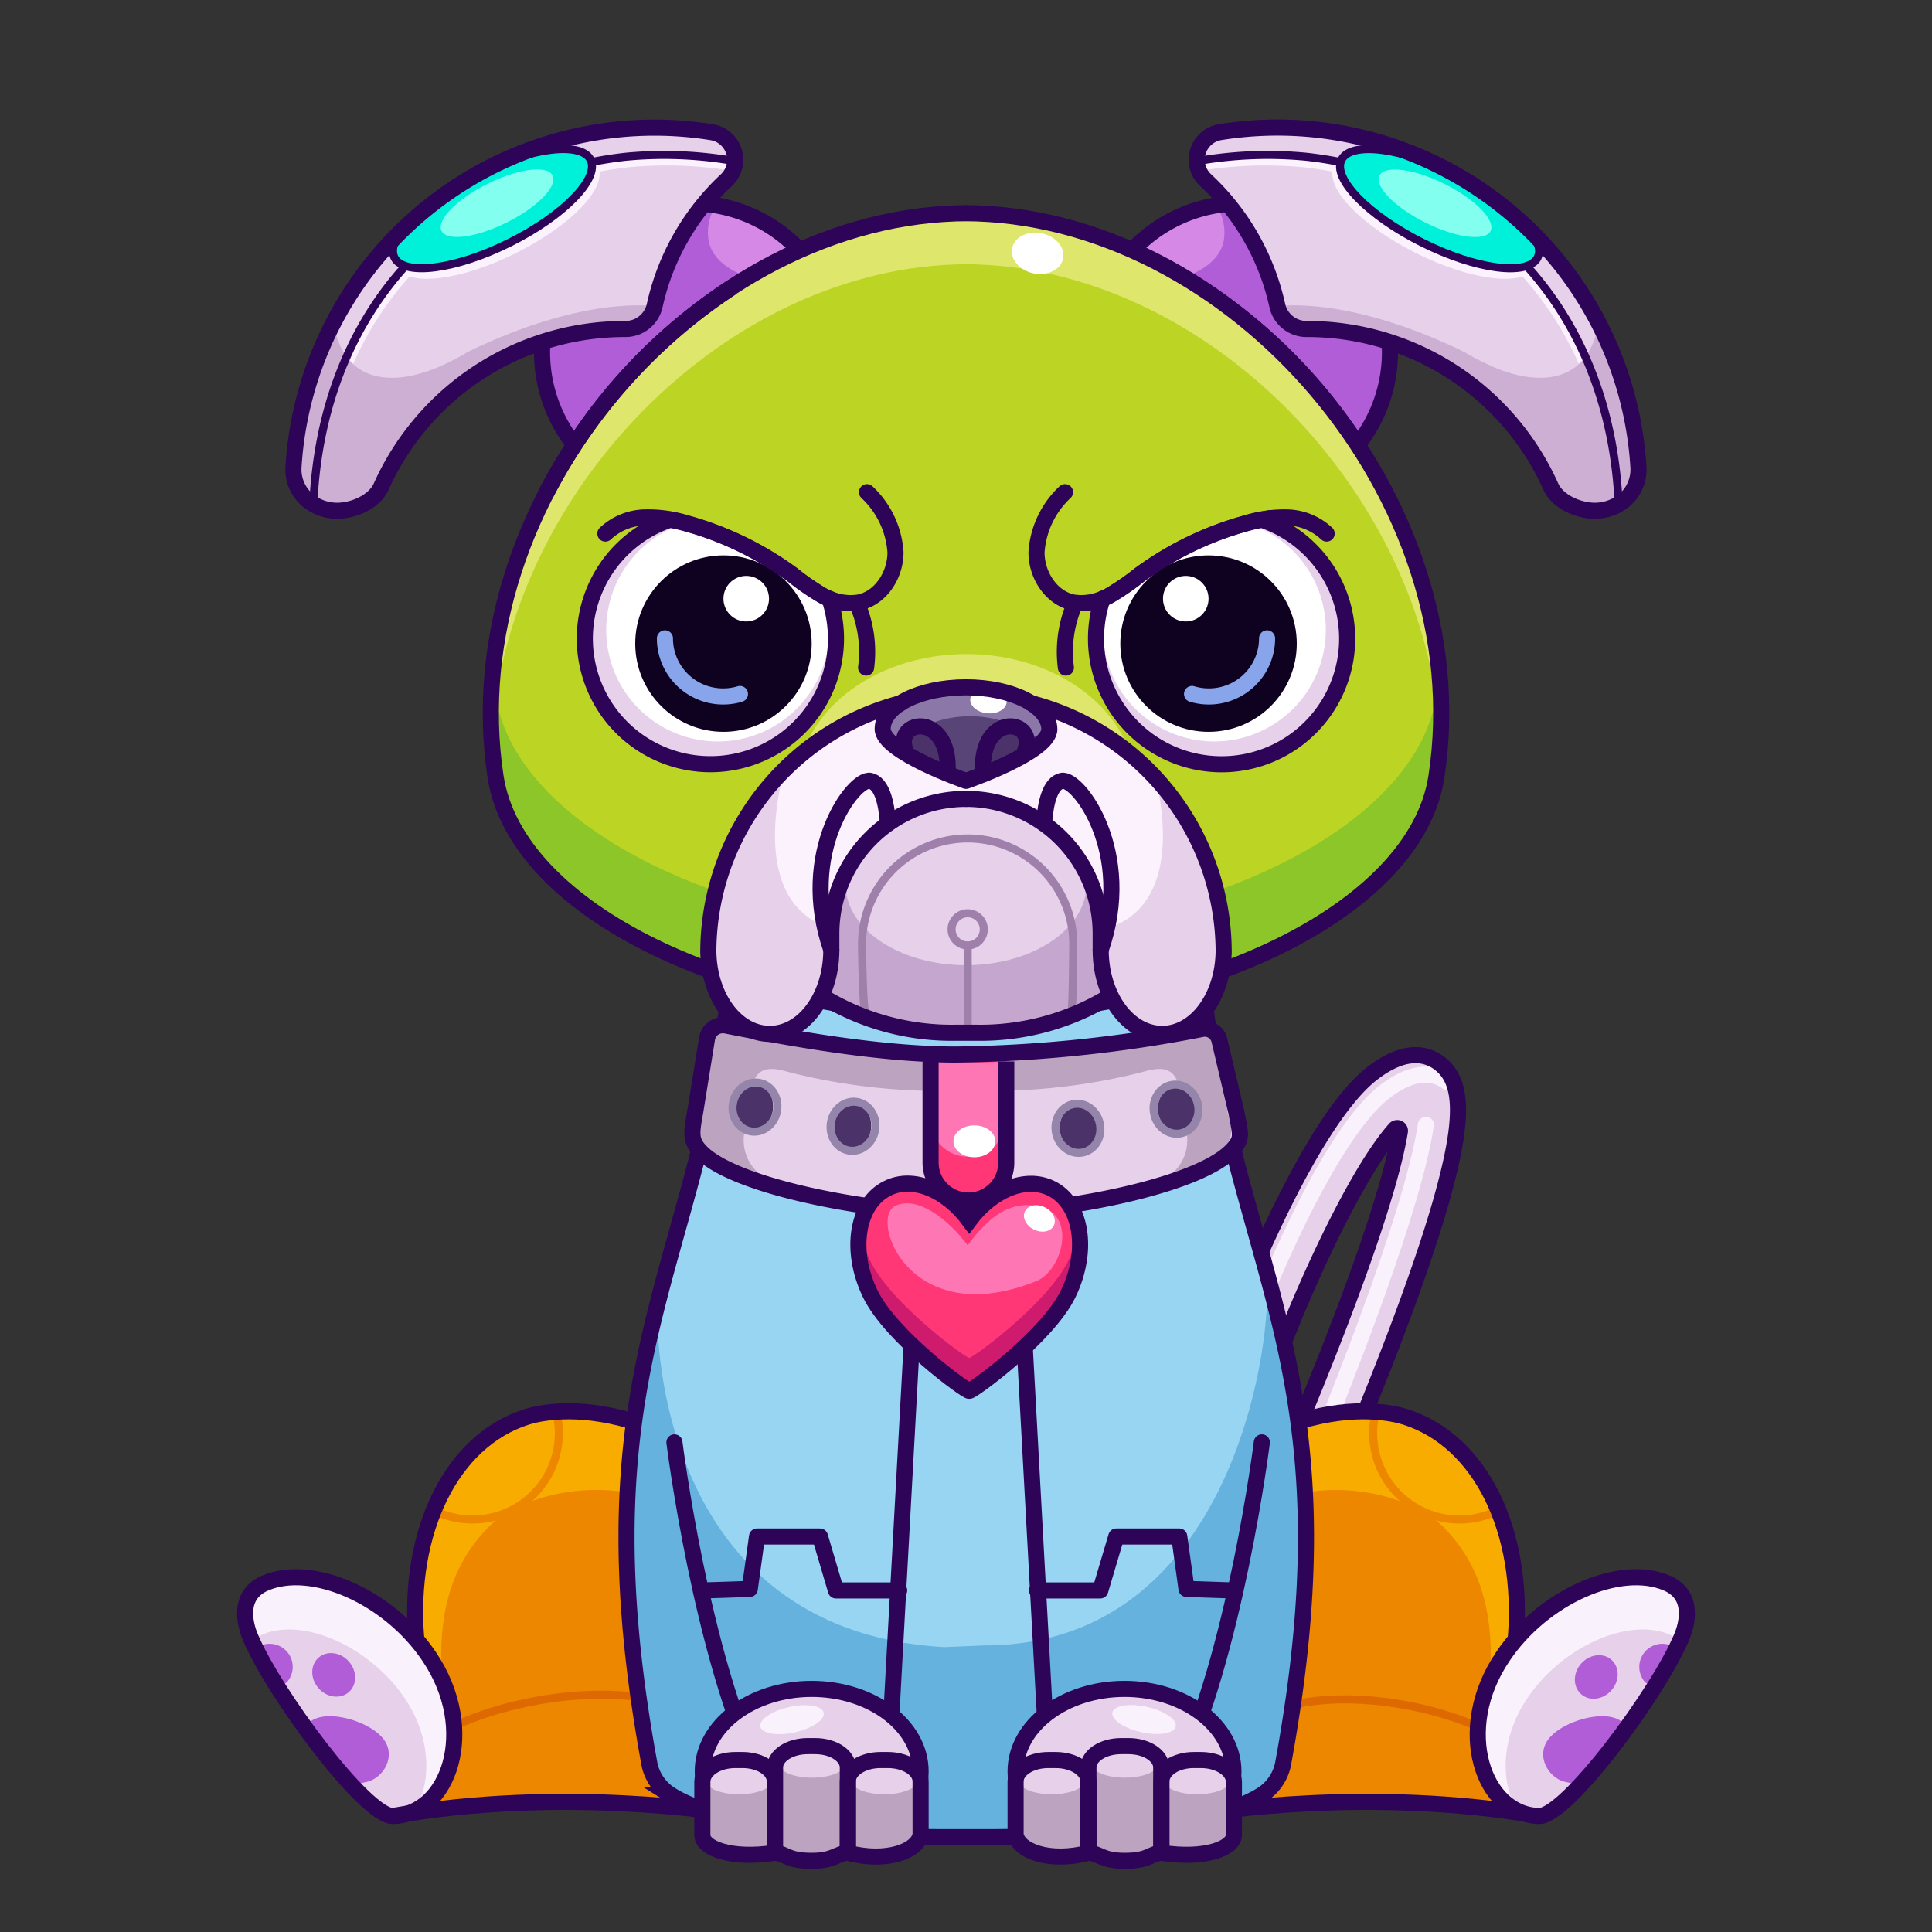 <svg xmlns="http://www.w3.org/2000/svg" viewBox="0 0 240 240">
  <rect x="0" y="0" width="240" height="240" fill="#333333" stroke="none"/>
  <svg id="tale" xmlns="http://www.w3.org/2000/svg" viewBox="0 0 240 240"><defs><style>.prefix_daQk-llCzz_cls-1{fill:#e6d0ea;}.prefix_daQk-llCzz_cls-2,.prefix_daQk-llCzz_cls-3{fill:none;stroke-linecap:round;stroke-linejoin:round;stroke-width:2px;}.prefix_daQk-llCzz_cls-2{stroke:#f9f2fc;}.prefix_daQk-llCzz_cls-3{stroke:#2d0457;}</style></defs><g id="_04" data-name="04"><path class="prefix_daQk-llCzz_cls-1" d="M160.35,191.86a3.56,3.56,0,0,1-1.38-.29,3.5,3.5,0,0,1-1.83-4.6c12.47-28.83,15.92-41.2,16.76-46.43a.34.34,0,0,0-.59-.29c-4.63,5.19-10.75,18.52-13.86,26.61a3.6,3.6,0,0,1-3.94,2.35,3.5,3.5,0,0,1-2.66-4.69c1-2.55,9.75-25.09,17.6-31.17,4.13-3.2,6.85-2.44,8.4-1.24,3,2.31,3,7.14.14,17.21-2.65,9.28-7.84,22.88-15.42,40.42A3.5,3.5,0,0,1,160.35,191.86Z"/><path class="prefix_daQk-llCzz_cls-2" d="M155.47,164.88c.92-2.39,9.16-23.55,16.52-29.25,3.88-3,6.43-2.29,7.88-1.16"/><path class="prefix_daQk-llCzz_cls-3" d="M160.35,191.86a3.56,3.56,0,0,1-1.38-.29,3.5,3.5,0,0,1-1.83-4.6c12.47-28.83,15.92-41.2,16.76-46.43a.34.34,0,0,0-.59-.29c-4.63,5.19-10.75,18.52-13.86,26.61a3.6,3.6,0,0,1-3.94,2.35,3.5,3.5,0,0,1-2.66-4.69c1-2.55,9.75-25.09,17.6-31.17,4.13-3.2,6.85-2.44,8.4-1.24,3,2.31,3,7.14.14,17.21-2.65,9.28-7.84,22.88-15.42,40.42A3.5,3.5,0,0,1,160.35,191.86Z"/><path class="prefix_daQk-llCzz_cls-2" d="M161,186.38c12.07-29,15.36-41.41,16.13-46.65"/></g></svg>
<svg id="ears" xmlns="http://www.w3.org/2000/svg" viewBox="0 0 240 240"><defs><style>.prefix_cZfnnfzEgf_cls-1{fill:#b15dd8;}.prefix_cZfnnfzEgf_cls-2{fill:#d588e5;}.prefix_cZfnnfzEgf_cls-3,.prefix_cZfnnfzEgf_cls-5,.prefix_cZfnnfzEgf_cls-7{fill:none;stroke-linecap:round;stroke-linejoin:round;}.prefix_cZfnnfzEgf_cls-3,.prefix_cZfnnfzEgf_cls-7{stroke:#2d0457;}.prefix_cZfnnfzEgf_cls-3{stroke-width:2px;}.prefix_cZfnnfzEgf_cls-4{fill:#e6d0ea;}.prefix_cZfnnfzEgf_cls-5{stroke:#fcf2fd;}.prefix_cZfnnfzEgf_cls-6{fill:#ccafd3;}.prefix_cZfnnfzEgf_cls-8{fill:#00f1d9;}.prefix_cZfnnfzEgf_cls-9{fill:#83fff0;}</style></defs><g id="_05" data-name="05"><path class="prefix_cZfnnfzEgf_cls-1" d="M168.65,55.27a18.51,18.51,0,0,0-28-24.17A66.11,66.11,0,0,1,168.65,55.27Z"/><path class="prefix_cZfnnfzEgf_cls-2" d="M147.05,34.43c2.56-.85,4.32-2.25,4.89-4.16a6,6,0,0,0-.91-4.82,18.44,18.44,0,0,0-10.4,5.65A59.17,59.17,0,0,1,147.05,34.43Z"/><path class="prefix_cZfnnfzEgf_cls-3" d="M168.65,55.27a18.51,18.51,0,0,0-28-24.17A66.11,66.11,0,0,1,168.65,55.27Z"/><path class="prefix_cZfnnfzEgf_cls-4" d="M192.68,60.52h0c.84,1.79,3.35,2.93,5.46,2.93a5.8,5.8,0,0,0,3.59-1.27,5,5,0,0,0,1.8-4.19v0a44.93,44.93,0,0,0-52-41.57,3.47,3.47,0,0,0-1.72,6A30.09,30.09,0,0,1,158.68,38a3.72,3.72,0,0,0,3.68,2.87h0A33.15,33.15,0,0,1,192.68,60.52Z"/><path class="prefix_cZfnnfzEgf_cls-5" d="M200.74,62.94c-1.27-24.44-17.47-40.33-38.81-42.66a50.27,50.27,0,0,0-12.78.42"/><path class="prefix_cZfnnfzEgf_cls-6" d="M203.54,58v0a44.4,44.4,0,0,0-5.06-18,7.81,7.81,0,0,1-2.64,5.49c-2.5,2-6.33,1.85-10.57,0h0l-.14-.08a27.13,27.13,0,0,1-3.19-1.66C177,41.31,167.37,37.36,158.68,38a3.72,3.72,0,0,0,3.68,2.87h0a33.15,33.15,0,0,1,30.29,19.67h0c.84,1.79,3.35,2.93,5.46,2.93a5.8,5.8,0,0,0,3.59-1.27A5,5,0,0,0,203.54,58Z"/><ellipse class="prefix_cZfnnfzEgf_cls-5" cx="178.27" cy="26.77" rx="4.73" ry="13.5" transform="translate(74.77 174.37) rotate(-63.5)"/><path class="prefix_cZfnnfzEgf_cls-7" d="M201.09,62.94c-1-24.9-17.27-41.11-38.85-43.47a50.2,50.2,0,0,0-12.77.42"/><ellipse class="prefix_cZfnnfzEgf_cls-8" cx="178.82" cy="25.92" rx="4.73" ry="13.61" transform="translate(75.84 174.39) rotate(-63.5)"/><path class="prefix_cZfnnfzEgf_cls-3" d="M192.68,60.52h0c.84,1.79,3.35,2.93,5.46,2.93a5.8,5.8,0,0,0,3.59-1.27,5,5,0,0,0,1.8-4.19v0a44.93,44.93,0,0,0-52-41.57,3.47,3.47,0,0,0-1.72,6A30.09,30.09,0,0,1,158.68,38a3.72,3.72,0,0,0,3.68,2.87h0A33.15,33.15,0,0,1,192.68,60.52Z"/><ellipse class="prefix_cZfnnfzEgf_cls-7" cx="178.82" cy="25.92" rx="4.73" ry="13.61" transform="translate(75.84 174.39) rotate(-63.5)"/><ellipse class="prefix_cZfnnfzEgf_cls-9" cx="178.25" cy="25.25" rx="2.68" ry="7.71" transform="translate(76.13 173.51) rotate(-63.5)"/><path class="prefix_cZfnnfzEgf_cls-1" d="M71.35,55.27a18.51,18.51,0,0,1,28-24.17A66.11,66.11,0,0,0,71.35,55.27Z"/><path class="prefix_cZfnnfzEgf_cls-2" d="M93,34.43c-2.56-.85-4.32-2.25-4.89-4.16A6,6,0,0,1,89,25.45a18.44,18.44,0,0,1,10.4,5.65A59.17,59.17,0,0,0,93,34.43Z"/><path class="prefix_cZfnnfzEgf_cls-3" d="M71.35,55.27a18.51,18.51,0,0,1,28-24.17A66.11,66.11,0,0,0,71.35,55.27Z"/><path class="prefix_cZfnnfzEgf_cls-4" d="M47.32,60.52h0c-.84,1.79-3.35,2.93-5.46,2.93a5.8,5.8,0,0,1-3.59-1.27A5,5,0,0,1,36.46,58v0a44.93,44.93,0,0,1,52-41.57,3.47,3.47,0,0,1,1.72,6A30.09,30.09,0,0,0,81.32,38a3.72,3.72,0,0,1-3.68,2.87h0A33.15,33.15,0,0,0,47.32,60.52Z"/><path class="prefix_cZfnnfzEgf_cls-5" d="M39.26,63.1c1.2-24.53,17.42-40.49,38.81-42.82a50.27,50.27,0,0,1,12.78.42"/><path class="prefix_cZfnnfzEgf_cls-6" d="M36.46,58v0a44.4,44.4,0,0,1,5.06-18,7.81,7.81,0,0,0,2.64,5.49c2.5,2,6.33,1.85,10.57,0h0l.14-.08a27.13,27.13,0,0,0,3.19-1.66C63,41.31,72.63,37.36,81.32,38a3.72,3.72,0,0,1-3.68,2.87h0A33.15,33.15,0,0,0,47.32,60.52h0c-.84,1.79-3.35,2.93-5.46,2.93a5.8,5.8,0,0,1-3.59-1.27A5,5,0,0,1,36.46,58Z"/><ellipse class="prefix_cZfnnfzEgf_cls-5" cx="61.73" cy="26.77" rx="13.5" ry="4.73" transform="translate(-5.46 30.36) rotate(-26.5)"/><path class="prefix_cZfnnfzEgf_cls-7" d="M38.91,62.94c1-24.9,17.27-41.11,38.85-43.47a50.2,50.2,0,0,1,12.77.42"/><ellipse class="prefix_cZfnnfzEgf_cls-8" cx="61.18" cy="25.92" rx="13.61" ry="4.73" transform="translate(-5.14 30.02) rotate(-26.5)"/><path class="prefix_cZfnnfzEgf_cls-3" d="M47.32,60.52h0c-.84,1.79-3.35,2.93-5.46,2.93a5.8,5.8,0,0,1-3.59-1.27A5,5,0,0,1,36.46,58v0a44.93,44.93,0,0,1,52-41.57,3.47,3.47,0,0,1,1.72,6A30.09,30.09,0,0,0,81.32,38a3.72,3.72,0,0,1-3.68,2.87h0A33.15,33.15,0,0,0,47.32,60.52Z"/><ellipse class="prefix_cZfnnfzEgf_cls-7" cx="61.18" cy="25.92" rx="13.61" ry="4.73" transform="translate(-5.14 30.02) rotate(-26.5)"/><ellipse class="prefix_cZfnnfzEgf_cls-9" cx="61.75" cy="25.25" rx="7.71" ry="2.68" transform="translate(-4.78 30.2) rotate(-26.5)"/></g></svg>
<svg id="legs" xmlns="http://www.w3.org/2000/svg" viewBox="0 0 240 240"><defs><style>.prefix__yf3qzbuB7_cls-1{fill:#f9ac00;}.prefix__yf3qzbuB7_cls-2{fill:#ed8700;}.prefix__yf3qzbuB7_cls-3,.prefix__yf3qzbuB7_cls-4,.prefix__yf3qzbuB7_cls-7,.prefix__yf3qzbuB7_cls-9{fill:none;}.prefix__yf3qzbuB7_cls-3{stroke:#ed8700;}.prefix__yf3qzbuB7_cls-3,.prefix__yf3qzbuB7_cls-4,.prefix__yf3qzbuB7_cls-7{stroke-linecap:round;stroke-linejoin:round;}.prefix__yf3qzbuB7_cls-4{stroke:#dd6900;}.prefix__yf3qzbuB7_cls-5{fill:#e6d0ea;}.prefix__yf3qzbuB7_cls-6{fill:#b15dd8;}.prefix__yf3qzbuB7_cls-7,.prefix__yf3qzbuB7_cls-9{stroke:#2d0457;stroke-width:2px;}.prefix__yf3qzbuB7_cls-8{fill:#f9f2fc;}.prefix__yf3qzbuB7_cls-9{stroke-miterlimit:10;}</style></defs><g id="_01" data-name="01"><path class="prefix__yf3qzbuB7_cls-1" d="M84,224.12s-14.06-2.24-35.19,1.47l2.88-22.22C50.68,190.3,56,179,65.43,176c1.48-.46,12.82.64,14.34.61"/><path class="prefix__yf3qzbuB7_cls-2" d="M60.61,189.77c-6.31,6.45-6.33,14.8-5.32,23.19.48,4-2.45,6-5.62,6l-.86,6.65C69.94,221.88,84,224.12,84,224.12l-5.64-38.64C71.37,184.12,63.94,186.37,60.61,189.77Z"/><path class="prefix__yf3qzbuB7_cls-3" d="M69.21,175.9a10.89,10.89,0,0,1,.21,2.15,10.72,10.72,0,0,1-14.56,10"/><path class="prefix__yf3qzbuB7_cls-4" d="M49.67,218.94c6-6.42,22.11-10.13,32.15-7.64"/><path class="prefix__yf3qzbuB7_cls-5" d="M48.81,225.59c6.89-.13,10.68-10.66,4.51-19.8-5-7.47-14.53-11.61-20.35-9.15-3.55,1.5-2.51,5.23-1.87,6.73C34,210.3,45.39,225.65,48.81,225.59Z"/><path class="prefix__yf3qzbuB7_cls-6" d="M47.47,215.83c-1.91-2.18-7.12-3.57-9-1.89,0,0,0,0,0,0a73.53,73.53,0,0,0,5.82,7.27c.11.12.22.25.32.38.27-.08.56-.16.87-.22C47.66,220.94,49.39,218,47.47,215.83Z"/><ellipse class="prefix__yf3qzbuB7_cls-6" cx="41.44" cy="208.06" rx="2.51" ry="2.85" transform="translate(-127 79.1) rotate(-41.3)"/><path class="prefix__yf3qzbuB7_cls-6" d="M32.36,205.74c.34.79.68,1.6,1,2.4.06.16.13.33.2.49s0,.11.07.17c.12.24.23.47.34.71a2.34,2.34,0,0,0,1.68-.55,2.87,2.87,0,0,0-3.75-4.28,1.45,1.45,0,0,0-.17.18A3.21,3.21,0,0,1,32.36,205.74Z"/><path class="prefix__yf3qzbuB7_cls-7" d="M78.36,176.49c-6.85-2-11.45-.94-12.93-.48C56,179,50.68,190.3,51.69,203.37"/><path class="prefix__yf3qzbuB7_cls-8" d="M53.32,205.79c-5-7.47-14.53-11.61-20.35-9.15-3.55,1.5-2.51,5.23-1.87,6.73.07.17.15.36.24.54a3.7,3.7,0,0,1,1.29-.87c5-2.14,13.28,1.45,17.64,7.92,3.41,5.06,3.3,10.6,1.22,14C56.56,222.53,58.63,213.65,53.32,205.79Z"/><path class="prefix__yf3qzbuB7_cls-9" d="M90,225.21s-20.09-3.33-41.22.38"/><path class="prefix__yf3qzbuB7_cls-7" d="M48.81,225.59c6.89-.13,10.68-10.66,4.51-19.8-5-7.47-14.53-11.61-20.35-9.15-3.55,1.5-2.51,5.23-1.87,6.73C34,210.3,45.39,225.65,48.81,225.59Z"/><path class="prefix__yf3qzbuB7_cls-1" d="M156,224.12s14.06-2.24,35.19,1.47l-2.88-22.22c1-13.07-4.27-24.4-13.74-27.36-1.48-.46-12.82.64-14.34.61"/><path class="prefix__yf3qzbuB7_cls-2" d="M179.39,189.77c6.31,6.45,6.33,14.8,5.32,23.19-.48,4,2.45,6,5.62,6l.86,6.65c-21.13-3.71-35.19-1.47-35.19-1.47l5.64-38.64C168.63,184.12,176.06,186.37,179.39,189.77Z"/><path class="prefix__yf3qzbuB7_cls-3" d="M170.79,175.9a10.89,10.89,0,0,0-.21,2.15,10.72,10.72,0,0,0,14.56,10"/><path class="prefix__yf3qzbuB7_cls-4" d="M190.33,218.94c-5.62-6-20.58-9.43-29.92-7.11"/><path class="prefix__yf3qzbuB7_cls-7" d="M161.64,176.49c6.85-2,11.45-.94,12.93-.48,9.47,3,14.75,14.29,13.74,27.36"/><path class="prefix__yf3qzbuB7_cls-9" d="M150,225.21s20.09-3.33,41.22.38"/><path class="prefix__yf3qzbuB7_cls-5" d="M191.19,225.59c-6.89-.13-10.68-10.66-4.51-19.8,5-7.47,14.53-11.61,20.35-9.15,3.55,1.5,2.51,5.23,1.87,6.73C206,210.3,194.61,225.65,191.19,225.59Z"/><path class="prefix__yf3qzbuB7_cls-6" d="M192.53,215.83c1.91-2.18,7.12-3.57,9-1.89l0,0a73.53,73.53,0,0,1-5.82,7.27c-.11.12-.22.25-.32.38-.27-.08-.56-.16-.87-.22C192.34,220.94,190.61,218,192.53,215.83Z"/><ellipse class="prefix__yf3qzbuB7_cls-6" cx="198.56" cy="208.06" rx="2.85" ry="2.51" transform="matrix(0.66, -0.75, 0.75, 0.66, -88.8, 219.92)"/><path class="prefix__yf3qzbuB7_cls-6" d="M207.64,205.74c-.34.79-.68,1.6-1,2.4-.06.16-.13.33-.2.49s-.05.11-.07.17c-.12.24-.23.47-.34.71a2.34,2.34,0,0,1-1.68-.55,2.87,2.87,0,0,1,3.75-4.28,1.45,1.45,0,0,1,.17.18A3.21,3.21,0,0,0,207.64,205.74Z"/><path class="prefix__yf3qzbuB7_cls-8" d="M186.68,205.79c5-7.47,14.53-11.61,20.35-9.15,3.55,1.5,2.51,5.23,1.87,6.73-.07.17-.15.36-.24.54a3.7,3.7,0,0,0-1.29-.87c-5.05-2.14-13.28,1.45-17.64,7.92-3.41,5.06-3.3,10.6-1.22,14C183.44,222.53,181.37,213.65,186.68,205.79Z"/><path class="prefix__yf3qzbuB7_cls-7" d="M191.19,225.59c-6.89-.13-10.68-10.66-4.51-19.8,5-7.47,14.53-11.61,20.35-9.15,3.55,1.5,2.51,5.23,1.87,6.73C206,210.3,194.61,225.65,191.19,225.59Z"/></g></svg>
<svg id="body" xmlns="http://www.w3.org/2000/svg" viewBox="0 0 240 240"><defs><style>.prefix_22aAnNIsXh_cls-1{fill:#98d5f2;}.prefix_22aAnNIsXh_cls-2{fill:#64b2dd;}.prefix_22aAnNIsXh_cls-3{fill:none;stroke:#2d0457;stroke-miterlimit:10;stroke-width:2px;}</style></defs><g id="_02" data-name="02"><path class="prefix_22aAnNIsXh_cls-1" d="M149.06,119.27c3.6,38.3,19.58,49.48,10.33,99.84a5.89,5.89,0,0,1-2.76,3.92c-4.46,2.78-15.45,5.19-34,5.19h-5.2c-18.58,0-29.57-2.41-34-5.19a5.89,5.89,0,0,1-2.76-3.92c-9.25-50.36,6.73-61.54,10.33-99.84"/><path class="prefix_22aAnNIsXh_cls-2" d="M157.38,158.17c.76,10-4.92,46.23-35.07,46.23l-5,.21c-32.77-1.85-36-33.62-35.63-42.86-3.73,14.68-6,30.41-1.06,57.36A5.89,5.89,0,0,0,83.37,223c4.46,2.78,15.45,5.19,34,5.19h5.2c18.58,0,29.57-2.41,34-5.19a5.89,5.89,0,0,0,2.76-3.92C164.74,190,161.64,173.93,157.38,158.17Z"/><path class="prefix_22aAnNIsXh_cls-3" d="M149.06,119.27c3.6,38.3,19.58,49.48,10.33,99.84a5.89,5.89,0,0,1-2.76,3.92c-4.46,2.78-15.45,5.19-34,5.19h-5.2c-18.58,0-29.57-2.41-34-5.19a5.89,5.89,0,0,1-2.76-3.92c-9.25-50.36,6.73-61.54,10.33-99.84"/></g></svg>
<svg id="hand" xmlns="http://www.w3.org/2000/svg" viewBox="0 0 240 240"><defs><style>.prefix_YTRkLDm8Lz_cls-1{fill:none;stroke:#2d0457;stroke-linecap:round;stroke-linejoin:round;stroke-width:2px;}.prefix_YTRkLDm8Lz_cls-2{fill:#e6d0ea;}.prefix_YTRkLDm8Lz_cls-3{fill:#bca4c1;}.prefix_YTRkLDm8Lz_cls-4{fill:#f9f2fc;}</style></defs><g id="_06" data-name="06"><line class="prefix_YTRkLDm8Lz_cls-1" x1="127.19" y1="165.4" x2="130.22" y2="220.82"/><path class="prefix_YTRkLDm8Lz_cls-1" d="M156.75,179.18s-3.3,26.47-10.71,41.64"/><ellipse class="prefix_YTRkLDm8Lz_cls-2" cx="139.69" cy="220.05" rx="13.53" ry="10.25"/><ellipse class="prefix_YTRkLDm8Lz_cls-1" cx="139.69" cy="220.05" rx="13.53" ry="10.25"/><path class="prefix_YTRkLDm8Lz_cls-3" d="M135.21,230.16v-8.87c0-1.47-1.82-2.65-4.07-2.65h-.92c-2.24,0-4.06,1.18-4.06,2.65v6.59C126.16,228.93,129.94,229.83,135.21,230.16Z"/><path class="prefix_YTRkLDm8Lz_cls-3" d="M144.25,219.56c0-1.47-1.82-2.65-4.06-2.65h-.92c-2.25,0-4.06,1.18-4.06,2.65v10.6c1.4.08,2.91.13,4.48.13s3.13,0,4.56-.14Z"/><path class="prefix_YTRkLDm8Lz_cls-3" d="M149.16,218.64h-.92c-2.24,0-4.06,1.18-4.06,2.65v8.87c5.27-.33,9-1.23,9-2.28v-6.59C153.23,219.82,151.41,218.64,149.16,218.64Z"/><ellipse class="prefix_YTRkLDm8Lz_cls-2" cx="130.65" cy="221.18" rx="4.12" ry="1.71"/><path class="prefix_YTRkLDm8Lz_cls-1" d="M135.21,230.16v-8.87c0-1.47-1.82-2.65-4.07-2.65h-.92c-2.24,0-4.06,1.18-4.06,2.65v6.59C126.43,229.93,130.38,231.44,135.21,230.16Z"/><ellipse class="prefix_YTRkLDm8Lz_cls-2" cx="139.73" cy="219.12" rx="4.12" ry="1.71"/><ellipse class="prefix_YTRkLDm8Lz_cls-2" cx="148.7" cy="221.18" rx="4.12" ry="1.71"/><path class="prefix_YTRkLDm8Lz_cls-1" d="M149.19,218.64h-.91c-2.23,0-4,1.18-4,2.65v8.87c5.45.85,9.1-.57,9-2.28v-6.59C153.23,219.82,151.42,218.64,149.19,218.64Z"/><path class="prefix_YTRkLDm8Lz_cls-1" d="M144.25,219.56c0-1.47-1.82-2.65-4.06-2.65h-.92c-2.25,0-4.06,1.18-4.06,2.65v10.6c1.4.08,1.68,1,4.48,1,3.09,0,3.13-.88,4.56-1Z"/><ellipse class="prefix_YTRkLDm8Lz_cls-4" cx="142.13" cy="213.62" rx="1.61" ry="4.03" transform="translate(-97.28 305.92) rotate(-77.45)"/><polyline class="prefix_YTRkLDm8Lz_cls-1" points="128.82 197.57 136.68 197.57 138.67 190.87 146.49 190.87 147.39 197.38 153.1 197.57"/><line class="prefix_YTRkLDm8Lz_cls-1" x1="113.34" y1="165.4" x2="110.3" y2="220.82"/><path class="prefix_YTRkLDm8Lz_cls-1" d="M83.78,179.18s3.3,26.47,10.71,41.64"/><ellipse class="prefix_YTRkLDm8Lz_cls-2" cx="100.83" cy="220.05" rx="13.53" ry="10.25"/><ellipse class="prefix_YTRkLDm8Lz_cls-1" cx="100.83" cy="220.05" rx="13.53" ry="10.25"/><path class="prefix_YTRkLDm8Lz_cls-3" d="M105.32,230.16v-8.87c0-1.47,1.82-2.65,4.06-2.65h.92c2.25,0,4.06,1.18,4.06,2.65v6.59C114.36,228.93,110.58,229.83,105.32,230.16Z"/><path class="prefix_YTRkLDm8Lz_cls-3" d="M96.28,219.56c0-1.47,1.82-2.65,4.06-2.65h.92c2.24,0,4.06,1.18,4.06,2.65v10.6c-1.41.08-2.91.13-4.49.13s-3.13,0-4.55-.14Z"/><path class="prefix_YTRkLDm8Lz_cls-3" d="M91.36,218.64h.92c2.25,0,4.06,1.18,4.06,2.65v8.87c-5.26-.33-9-1.23-9-2.28v-6.59C87.3,219.82,89.12,218.64,91.36,218.64Z"/><ellipse class="prefix_YTRkLDm8Lz_cls-2" cx="91.8" cy="221.18" rx="4.12" ry="1.71"/><ellipse class="prefix_YTRkLDm8Lz_cls-2" cx="100.88" cy="219.12" rx="4.12" ry="1.71"/><ellipse class="prefix_YTRkLDm8Lz_cls-2" cx="109.86" cy="221.18" rx="4.12" ry="1.71"/><path class="prefix_YTRkLDm8Lz_cls-1" d="M105.32,230.16v-8.87c0-1.47,1.82-2.65,4.06-2.65h.92c2.25,0,4.06,1.18,4.06,2.65v6.59C114.09,229.93,110.15,231.44,105.32,230.16Z"/><path class="prefix_YTRkLDm8Lz_cls-1" d="M91.33,218.64h.92c2.22,0,4,1.18,4,2.65v8.87c-5.46.85-9.11-.57-9-2.28v-6.59C87.3,219.82,89.11,218.64,91.33,218.64Z"/><path class="prefix_YTRkLDm8Lz_cls-1" d="M96.28,219.56c0-1.47,1.82-2.65,4.06-2.65h.92c2.24,0,4.06,1.18,4.06,2.65v10.6c-1.41.08-1.69,1-4.49,1-3.08,0-3.13-.88-4.55-1Z"/><ellipse class="prefix_YTRkLDm8Lz_cls-4" cx="98.4" cy="213.62" rx="4.03" ry="1.61" transform="translate(-44.08 26.49) rotate(-12.55)"/><polyline class="prefix_YTRkLDm8Lz_cls-1" points="111.7 197.57 103.84 197.57 101.86 190.87 94.04 190.87 93.14 197.38 87.42 197.57"/></g></svg>
<svg id="collar" xmlns="http://www.w3.org/2000/svg" viewBox="0 0 240 240"><defs><style>.prefix_hSOxVieuDr_cls-1{fill:#ff3776;}.prefix_hSOxVieuDr_cls-2{fill:#e6d0ea;}.prefix_hSOxVieuDr_cls-3{fill:#bca4c1;}.prefix_hSOxVieuDr_cls-4{fill:#ff76b4;}.prefix_hSOxVieuDr_cls-5,.prefix_hSOxVieuDr_cls-9{fill:none;stroke-miterlimit:10;}.prefix_hSOxVieuDr_cls-5{stroke:#2d0457;stroke-width:2px;}.prefix_hSOxVieuDr_cls-6{fill:#fff;}.prefix_hSOxVieuDr_cls-7{fill:#ce1b6d;}.prefix_hSOxVieuDr_cls-8{fill:#4b3268;}.prefix_hSOxVieuDr_cls-9{stroke:#9685aa;}</style></defs><g id="_03" data-name="03"><path class="prefix_hSOxVieuDr_cls-1" d="M151.06,127.46A165.65,165.65,0,0,1,118.72,131c-10.48,0-23.3-2.55-30.56-4l-1.79,11a4.17,4.17,0,0,0,.77,5.08c4.48,4.45,17.48,7.66,32.83,7.66,15.88,0,29.26-3.44,33.27-8.12a3.74,3.74,0,0,0,.36-4.45Z"/><path class="prefix_hSOxVieuDr_cls-2" d="M151.06,127.46A165.65,165.65,0,0,1,118.72,131c-10.48,0-23.3-2.55-30.56-4l-1.79,11a4.17,4.17,0,0,0,.77,5.08c4.48,4.45,17.48,7.66,32.83,7.66,15.88,0,29.26-3.44,33.27-8.12a3.74,3.74,0,0,0,.36-4.45Z"/><path class="prefix_hSOxVieuDr_cls-3" d="M152.51,138.36l-1.16-10.61c.39-.49-1.41-1-2.62-.72s-5.88,1.93-7.26,2l.14.33a133.87,133.87,0,0,1-17.17,1.49v0c-1.49,0-3,.07-4.55.07s-3,0-4.54-.07v0a133.87,133.87,0,0,1-17.17-1.49l.14-.33c-1.39-.1-6-1.89-7.26-2s-3,.23-2.62.72l-1.16,10.61a4,4,0,0,0,1.33,5.15,19.7,19.7,0,0,0,5.62,2.79l1,.13a5.44,5.44,0,0,1-2.84-5.09,35.7,35.7,0,0,1,1-6.26c.69-3.23,3.28-2.24,5.08-1.78a76.16,76.16,0,0,0,21.28,2.16h.37a76.23,76.23,0,0,0,21.28-2.16c1.8-.46,4.39-1.45,5.08,1.78a36.68,36.68,0,0,1,1,6.26,5.43,5.43,0,0,1-2.85,5.09l1-.13a19.49,19.49,0,0,0,5.61-2.79A4,4,0,0,0,152.51,138.36Z"/><path class="prefix_hSOxVieuDr_cls-1" d="M125,131.85v12.59a4.71,4.71,0,0,1-4.7,4.7h0a4.72,4.72,0,0,1-4.7-4.7V131.85"/><path class="prefix_hSOxVieuDr_cls-4" d="M115.56,131.64V139a4.7,4.7,0,1,0,9.4,0v-7.13A59.08,59.08,0,0,1,115.56,131.64Z"/><path class="prefix_hSOxVieuDr_cls-5" d="M125,131.85v12.59a4.71,4.71,0,0,1-4.7,4.7h0a4.72,4.72,0,0,1-4.7-4.7V131.85"/><path class="prefix_hSOxVieuDr_cls-5" d="M132.3,149.79c9.15-1.35,18.23-3.95,20.94-7.11,1.13-1.32.85-1.78.36-4.45l-2.12-9a1.86,1.86,0,0,0-2.2-1.4A168.52,168.52,0,0,1,118.72,131c-9.55,0-21-2.11-28.5-3.6a2,2,0,0,0-2.4,1.67l-1.45,9c-.48,2.7-.68,3.64.77,5.08,3,3,12,5.45,20.94,6.71"/><ellipse class="prefix_hSOxVieuDr_cls-6" cx="121.04" cy="141.78" rx="2.6" ry="1.98"/><path class="prefix_hSOxVieuDr_cls-1" d="M130.55,147.61c-3.19-1.54-7.35.25-10.15,4-2.79-3.79-7-5.58-10.14-4-3.8,1.84-4.77,7.69-2.17,13.08s12.08,12.24,12.31,12.08c.23.16,9.71-6.7,12.31-12.08S134.35,149.45,130.55,147.61Z"/><path class="prefix_hSOxVieuDr_cls-4" d="M129.2,149.89c-3.9-.91-6.59,1.56-9,4.81-2.4-3.25-6.25-6.22-9-4.9-3.26,1.57,1.74,15.67,17.53,9.35C131.93,157.88,133.82,151,129.2,149.89Z"/><path class="prefix_hSOxVieuDr_cls-7" d="M132.71,156.6c-2.6,5.38-12.08,12.24-12.31,12.08-.23.16-9.71-6.7-12.31-12.08a15.13,15.13,0,0,1-1.27-4,13.32,13.32,0,0,0,1.27,8.06c2.6,5.38,12.08,12.24,12.31,12.08.23.16,9.71-6.7,12.31-12.08a13.26,13.26,0,0,0,1.28-8.06A14.8,14.8,0,0,1,132.71,156.6Z"/><path class="prefix_hSOxVieuDr_cls-5" d="M130.55,147.61c-3.19-1.54-7.35.25-10.15,4-2.79-3.79-7-5.58-10.14-4-3.8,1.84-4.77,7.69-2.17,13.08s12.08,12.24,12.31,12.08c.23.16,9.71-6.7,12.31-12.08S134.35,149.45,130.55,147.61Z"/><ellipse class="prefix_hSOxVieuDr_cls-6" cx="129.11" cy="151.34" rx="1.54" ry="2" transform="translate(-64.1 198.7) rotate(-63.3)"/><ellipse class="prefix_hSOxVieuDr_cls-8" cx="93.48" cy="137.45" rx="2.55" ry="3.06"/><ellipse class="prefix_hSOxVieuDr_cls-9" cx="93.78" cy="137.52" rx="3.06" ry="2.78" transform="translate(-57.69 206.53) rotate(-80.2)"/><ellipse class="prefix_hSOxVieuDr_cls-8" cx="105.67" cy="139.83" rx="2.55" ry="3.06"/><ellipse class="prefix_hSOxVieuDr_cls-9" cx="105.97" cy="139.9" rx="3.06" ry="2.78" transform="translate(-49.93 220.52) rotate(-80.2)"/><ellipse class="prefix_hSOxVieuDr_cls-8" cx="146.39" cy="137.72" rx="2.55" ry="3.06"/><ellipse class="prefix_hSOxVieuDr_cls-9" cx="146.09" cy="137.79" rx="2.78" ry="3.06" transform="translate(-21.32 26.87) rotate(-9.8)"/><ellipse class="prefix_hSOxVieuDr_cls-8" cx="134.2" cy="140.1" rx="2.55" ry="3.06"/><ellipse class="prefix_hSOxVieuDr_cls-9" cx="133.9" cy="140.17" rx="2.78" ry="3.06" transform="translate(-21.9 24.83) rotate(-9.8)"/></g></svg>
<svg id="head" xmlns="http://www.w3.org/2000/svg" viewBox="0 0 240 240"><defs><style>.prefix_EjCHcHuJPU_cls-1{fill:#bcd424;}.prefix_EjCHcHuJPU_cls-2{fill:#dee66b;}.prefix_EjCHcHuJPU_cls-3{fill:#caf1ff;}.prefix_EjCHcHuJPU_cls-4{fill:#fff;}.prefix_EjCHcHuJPU_cls-5{fill:#88a4ea;}.prefix_EjCHcHuJPU_cls-6{fill:#8dc628;}.prefix_EjCHcHuJPU_cls-7{fill:none;stroke:#2d0457;stroke-miterlimit:10;stroke-width:2px;}</style></defs><g id="_05" data-name="05"><path class="prefix_EjCHcHuJPU_cls-1" d="M119.17,126.1c29.11,0,56.7-12.75,59.27-29.62,5.29-34.73-25.4-70-58.74-70h.6c-33.34,0-64,35.24-58.74,70,2.57,16.87,30.16,29.62,59.27,29.62"/><path class="prefix_EjCHcHuJPU_cls-2" d="M120,32.82h0c29.66.19,57.12,28.2,58.92,58.85,1.94-33-27.24-64.95-58.92-65.15-31.68.2-60.86,32.15-58.92,65.15C62.88,61,90.34,33,120,32.82Z"/><path class="prefix_EjCHcHuJPU_cls-3" d="M119.7,26.51h0Z"/><ellipse class="prefix_EjCHcHuJPU_cls-4" cx="128.91" cy="31.47" rx="2.54" ry="3.23" transform="translate(71.96 151.33) rotate(-78.31)"/><path class="prefix_EjCHcHuJPU_cls-5" d="M120.83,126.1h0Z"/><path class="prefix_EjCHcHuJPU_cls-6" d="M178.44,86.36C175.89,103.06,148.8,115.73,120,116h0c-28.8-.24-55.89-12.91-58.44-29.61-.15-1-.26-2-.35-2.94a53.46,53.46,0,0,0,.35,13.06c2.55,16.71,29.64,29.37,58.44,29.61,28.8-.24,55.89-12.9,58.44-29.61a53.46,53.46,0,0,0,.35-13.06C178.7,84.4,178.59,85.38,178.44,86.36Z"/><path class="prefix_EjCHcHuJPU_cls-7" d="M119.17,126.1c29.11,0,56.7-12.75,59.27-29.62,5.29-34.73-25.4-70-58.74-70h.6c-33.34,0-64,35.24-58.74,70,2.57,16.87,30.16,29.62,59.27,29.62"/><path class="prefix_EjCHcHuJPU_cls-7" d="M90.93,35.69A68,68,0,0,0,67.72,61.51"/><path class="prefix_EjCHcHuJPU_cls-2" d="M141.05,97.75c0,9.11-9.41,12.93-21,12.93s-21-3.82-21-12.93,9.41-16.5,21-16.5S141.05,88.64,141.05,97.75Z"/></g></svg>
<svg id="mask" xmlns="http://www.w3.org/2000/svg" viewBox="0 0 240 240"><defs><style>.prefix_S6zFBZXFdd_cls-1{fill:#c5a6ce;}.prefix_S6zFBZXFdd_cls-2{fill:#e6d0ea;}.prefix_S6zFBZXFdd_cls-3,.prefix_S6zFBZXFdd_cls-9{fill:none;stroke-linecap:round;stroke-linejoin:round;}.prefix_S6zFBZXFdd_cls-3{stroke:#9f80aa;}.prefix_S6zFBZXFdd_cls-4{fill:#fcf2fd;}.prefix_S6zFBZXFdd_cls-5{fill:#594477;}.prefix_S6zFBZXFdd_cls-6{fill:#4b3268;}.prefix_S6zFBZXFdd_cls-7{fill:#8c78a8;}.prefix_S6zFBZXFdd_cls-8{fill:#fff;}.prefix_S6zFBZXFdd_cls-9{stroke:#2d0457;stroke-width:2px;}</style></defs><g id="_01" data-name="01"><ellipse class="prefix_S6zFBZXFdd_cls-1" cx="120" cy="112.74" rx="23.44" ry="15.72"/><ellipse class="prefix_S6zFBZXFdd_cls-2" cx="120" cy="109.86" rx="14.97" ry="10.04"/><line class="prefix_S6zFBZXFdd_cls-3" x1="120.21" y1="117.45" x2="120.21" y2="127.71"/><path class="prefix_S6zFBZXFdd_cls-3" d="M107.42,125.44c-.22-1-.33-6.77-.33-7.8a13.12,13.12,0,1,1,26.23,0c0,.77-.06,7-.18,7.77"/><path class="prefix_S6zFBZXFdd_cls-2" d="M128.15,87.37a32,32,0,0,1,23.86,31V118c0,5.76-3.42,10.43-7.64,10.43s-7.64-4.67-7.64-10.43V116a16.73,16.73,0,1,0-33.46,0V118c0,5.76-3.42,10.43-7.64,10.43S88,123.79,88,118v.31a32,32,0,0,1,23.86-31"/><path class="prefix_S6zFBZXFdd_cls-4" d="M121.73,87.37h-9.88a32,32,0,0,0-14.45,8.3c-2.07,8.06-1.92,17.35,5.9,19.69A16.71,16.71,0,0,1,120,99.24c.41,0,.81,0,1.21.06Q121.47,93.33,121.73,87.37Z"/><path class="prefix_S6zFBZXFdd_cls-4" d="M119,87.37h9.87a32.08,32.08,0,0,1,14.46,8.3c2.07,8.06,1.92,17.35-5.9,19.69a16.71,16.71,0,0,0-16.7-16.12c-.41,0-.81,0-1.21.06Q119.22,93.33,119,87.37Z"/><path class="prefix_S6zFBZXFdd_cls-5" d="M130.35,90.59C130.35,93.45,120,97,120,97s-10.35-3.59-10.35-6.45,4.63-5.17,10.35-5.17S130.35,87.73,130.35,90.59Z"/><path class="prefix_S6zFBZXFdd_cls-6" d="M112.54,92.28A1.85,1.85,0,0,1,113.63,91a2.22,2.22,0,0,1,2.13.35A3.76,3.76,0,0,1,117,93.26a11.09,11.09,0,0,1,.38,2.22c-1.15-.39-2.28-.81-3.4-1.27a3.61,3.61,0,0,1-1.2-.53A1.68,1.68,0,0,1,112.54,92.28Z"/><path class="prefix_S6zFBZXFdd_cls-7" d="M130.35,90.59c-1,3.07-3.11-1.62-9.83-1.62-7.12,0-9.27,5.14-10.87,1.62-1.19-2.6,4.63-5.17,10.35-5.17S131.26,87.88,130.35,90.59Z"/><ellipse class="prefix_S6zFBZXFdd_cls-8" cx="122.67" cy="87.74" rx="1.57" ry="2.26" transform="matrix(0.09, -1, 1, 0.09, 24.01, 201.81)"/><path class="prefix_S6zFBZXFdd_cls-6" d="M127.28,92.28A1.84,1.84,0,0,0,126.2,91a2.22,2.22,0,0,0-2.13.35,3.63,3.63,0,0,0-1.22,1.87,11.09,11.09,0,0,0-.38,2.22c1.15-.39,2.28-.81,3.4-1.27a3.47,3.47,0,0,0,1.19-.53A1.68,1.68,0,0,0,127.28,92.28Z"/><path class="prefix_S6zFBZXFdd_cls-9" d="M127.31,93.34c1-2.64-1.41-3.71-3.07-2.78C121.66,92,122.13,96,122.13,96"/><path class="prefix_S6zFBZXFdd_cls-9" d="M111.85,87.37a32,32,0,0,0-23.86,31V118c0,5.76,3.42,10.43,7.64,10.43s7.64-4.67,7.64-10.43V116A16.73,16.73,0,0,1,120,99.24"/><path class="prefix_S6zFBZXFdd_cls-9" d="M130.35,90.59C130.35,93.45,120,97,120,97s-10.35-3.59-10.35-6.45,4.63-5.17,10.35-5.17S130.35,87.73,130.35,90.59Z"/><path class="prefix_S6zFBZXFdd_cls-9" d="M112.52,93.34c-1-2.64,1.41-3.71,3.06-2.78C118.17,92,117.69,96,117.69,96"/><path class="prefix_S6zFBZXFdd_cls-9" d="M103.27,118c-4.24-12.09,2.79-21.44,4.84-21,1.4.31,2,2.57,2.2,5.29"/><path class="prefix_S6zFBZXFdd_cls-9" d="M137.91,123.73a30.78,30.78,0,0,1-16.74,4.56h-2.34a30.78,30.78,0,0,1-16.74-4.56"/><path class="prefix_S6zFBZXFdd_cls-9" d="M128.15,87.37a32,32,0,0,1,23.86,31V118c0,5.76-3.42,10.43-7.64,10.43s-7.64-4.67-7.64-10.43V116A16.73,16.73,0,0,0,120,99.24"/><path class="prefix_S6zFBZXFdd_cls-9" d="M136.73,118c4.24-12.09-2.79-21.44-4.84-21-1.4.31-2,2.57-2.2,5.29"/><circle class="prefix_S6zFBZXFdd_cls-3" cx="120.21" cy="115.45" r="2"/></g></svg>
<svg id="eyes" xmlns="http://www.w3.org/2000/svg" viewBox="0 0 240 240"><defs><style>.prefix_z17_26RYCp_cls-1{fill:#fff;}.prefix_z17_26RYCp_cls-2{fill:#0f0221;}.prefix_z17_26RYCp_cls-3,.prefix_z17_26RYCp_cls-4,.prefix_z17_26RYCp_cls-6{fill:none;stroke-width:2px;}.prefix_z17_26RYCp_cls-3{stroke:#88a4ea;stroke-linejoin:round;}.prefix_z17_26RYCp_cls-3,.prefix_z17_26RYCp_cls-4{stroke-linecap:round;}.prefix_z17_26RYCp_cls-4,.prefix_z17_26RYCp_cls-6{stroke:#2d0457;stroke-miterlimit:10;}.prefix_z17_26RYCp_cls-5{fill:#e6d0ea;}</style></defs><g id="_04" data-name="04"><path class="prefix_z17_26RYCp_cls-1" d="M156.77,64.56c-.69.13-1.39.29-2.07.48a40.45,40.45,0,0,0-13.09,6.34A31.81,31.81,0,0,1,137.79,74c-.26.13-.54.26-.81.37,0,.13-.1.25-.14.38a15.6,15.6,0,1,0,19.93-10.18Z"/><circle class="prefix_z17_26RYCp_cls-2" cx="150.13" cy="79.95" r="10.96"/><circle class="prefix_z17_26RYCp_cls-1" cx="147.3" cy="74.37" r="2.83"/><path class="prefix_z17_26RYCp_cls-3" d="M148.08,86.21a7.23,7.23,0,0,0,9-4.79,7.08,7.08,0,0,0,.32-2.12"/><path class="prefix_z17_26RYCp_cls-4" d="M164.8,66.28a7.41,7.41,0,0,0-4.84-2,16.25,16.25,0,0,0-5.26.74,40.45,40.45,0,0,0-13.09,6.34A31.81,31.81,0,0,1,137.79,74a7,7,0,0,1-4.45.85c-2.76-.53-4.61-3.46-4.58-6.27a11.24,11.24,0,0,1,3.54-7.44"/><path class="prefix_z17_26RYCp_cls-4" d="M133.55,74.93a15,15,0,0,0-1.14,8"/><path class="prefix_z17_26RYCp_cls-5" d="M161.32,66.64a15.53,15.53,0,0,0-3.89-2.2,22.26,22.26,0,0,0-2.55.55,13.86,13.86,0,1,1-17.26,9.08c-.25.13-.51.24-.77.35a15.59,15.59,0,1,0,24.47-7.78Z"/><path class="prefix_z17_26RYCp_cls-6" d="M156.77,64.56c-.69.13-1.39.29-2.07.48a40.45,40.45,0,0,0-13.09,6.34A31.81,31.81,0,0,1,137.79,74c-.26.13-.54.26-.81.37,0,.13-.1.25-.14.38a15.6,15.6,0,1,0,19.93-10.18Z"/><path class="prefix_z17_26RYCp_cls-1" d="M83.23,64.56c.69.13,1.39.29,2.07.48a40.45,40.45,0,0,1,13.09,6.34A31.81,31.81,0,0,0,102.21,74c.26.13.54.26.81.37,0,.13.1.25.14.38A15.6,15.6,0,1,1,83.23,64.56Z"/><circle class="prefix_z17_26RYCp_cls-2" cx="89.87" cy="79.95" r="10.96"/><circle class="prefix_z17_26RYCp_cls-1" cx="92.7" cy="74.37" r="2.83"/><path class="prefix_z17_26RYCp_cls-3" d="M91.92,86.21a7.23,7.23,0,0,1-9-4.79,7.08,7.08,0,0,1-.32-2.12"/><path class="prefix_z17_26RYCp_cls-4" d="M75.2,66.28a7.41,7.41,0,0,1,4.84-2A16.25,16.25,0,0,1,85.3,65a40.45,40.45,0,0,1,13.09,6.34A31.81,31.81,0,0,0,102.21,74a7,7,0,0,0,4.45.85c2.76-.53,4.61-3.46,4.58-6.27a11.24,11.24,0,0,0-3.54-7.44"/><path class="prefix_z17_26RYCp_cls-4" d="M106.45,74.93a15,15,0,0,1,1.14,8"/><path class="prefix_z17_26RYCp_cls-5" d="M78.68,66.64a15.53,15.53,0,0,1,3.89-2.2,22.26,22.26,0,0,1,2.55.55,13.86,13.86,0,1,0,17.26,9.08c.25.13.51.24.77.35a15.59,15.59,0,1,1-24.47-7.78Z"/><path class="prefix_z17_26RYCp_cls-6" d="M83.23,64.56c.69.13,1.39.29,2.07.48a40.45,40.45,0,0,1,13.09,6.34A31.81,31.81,0,0,0,102.21,74c.26.13.54.26.81.37,0,.13.1.25.14.38A15.6,15.6,0,1,1,83.23,64.56Z"/></g></svg>
</svg>
